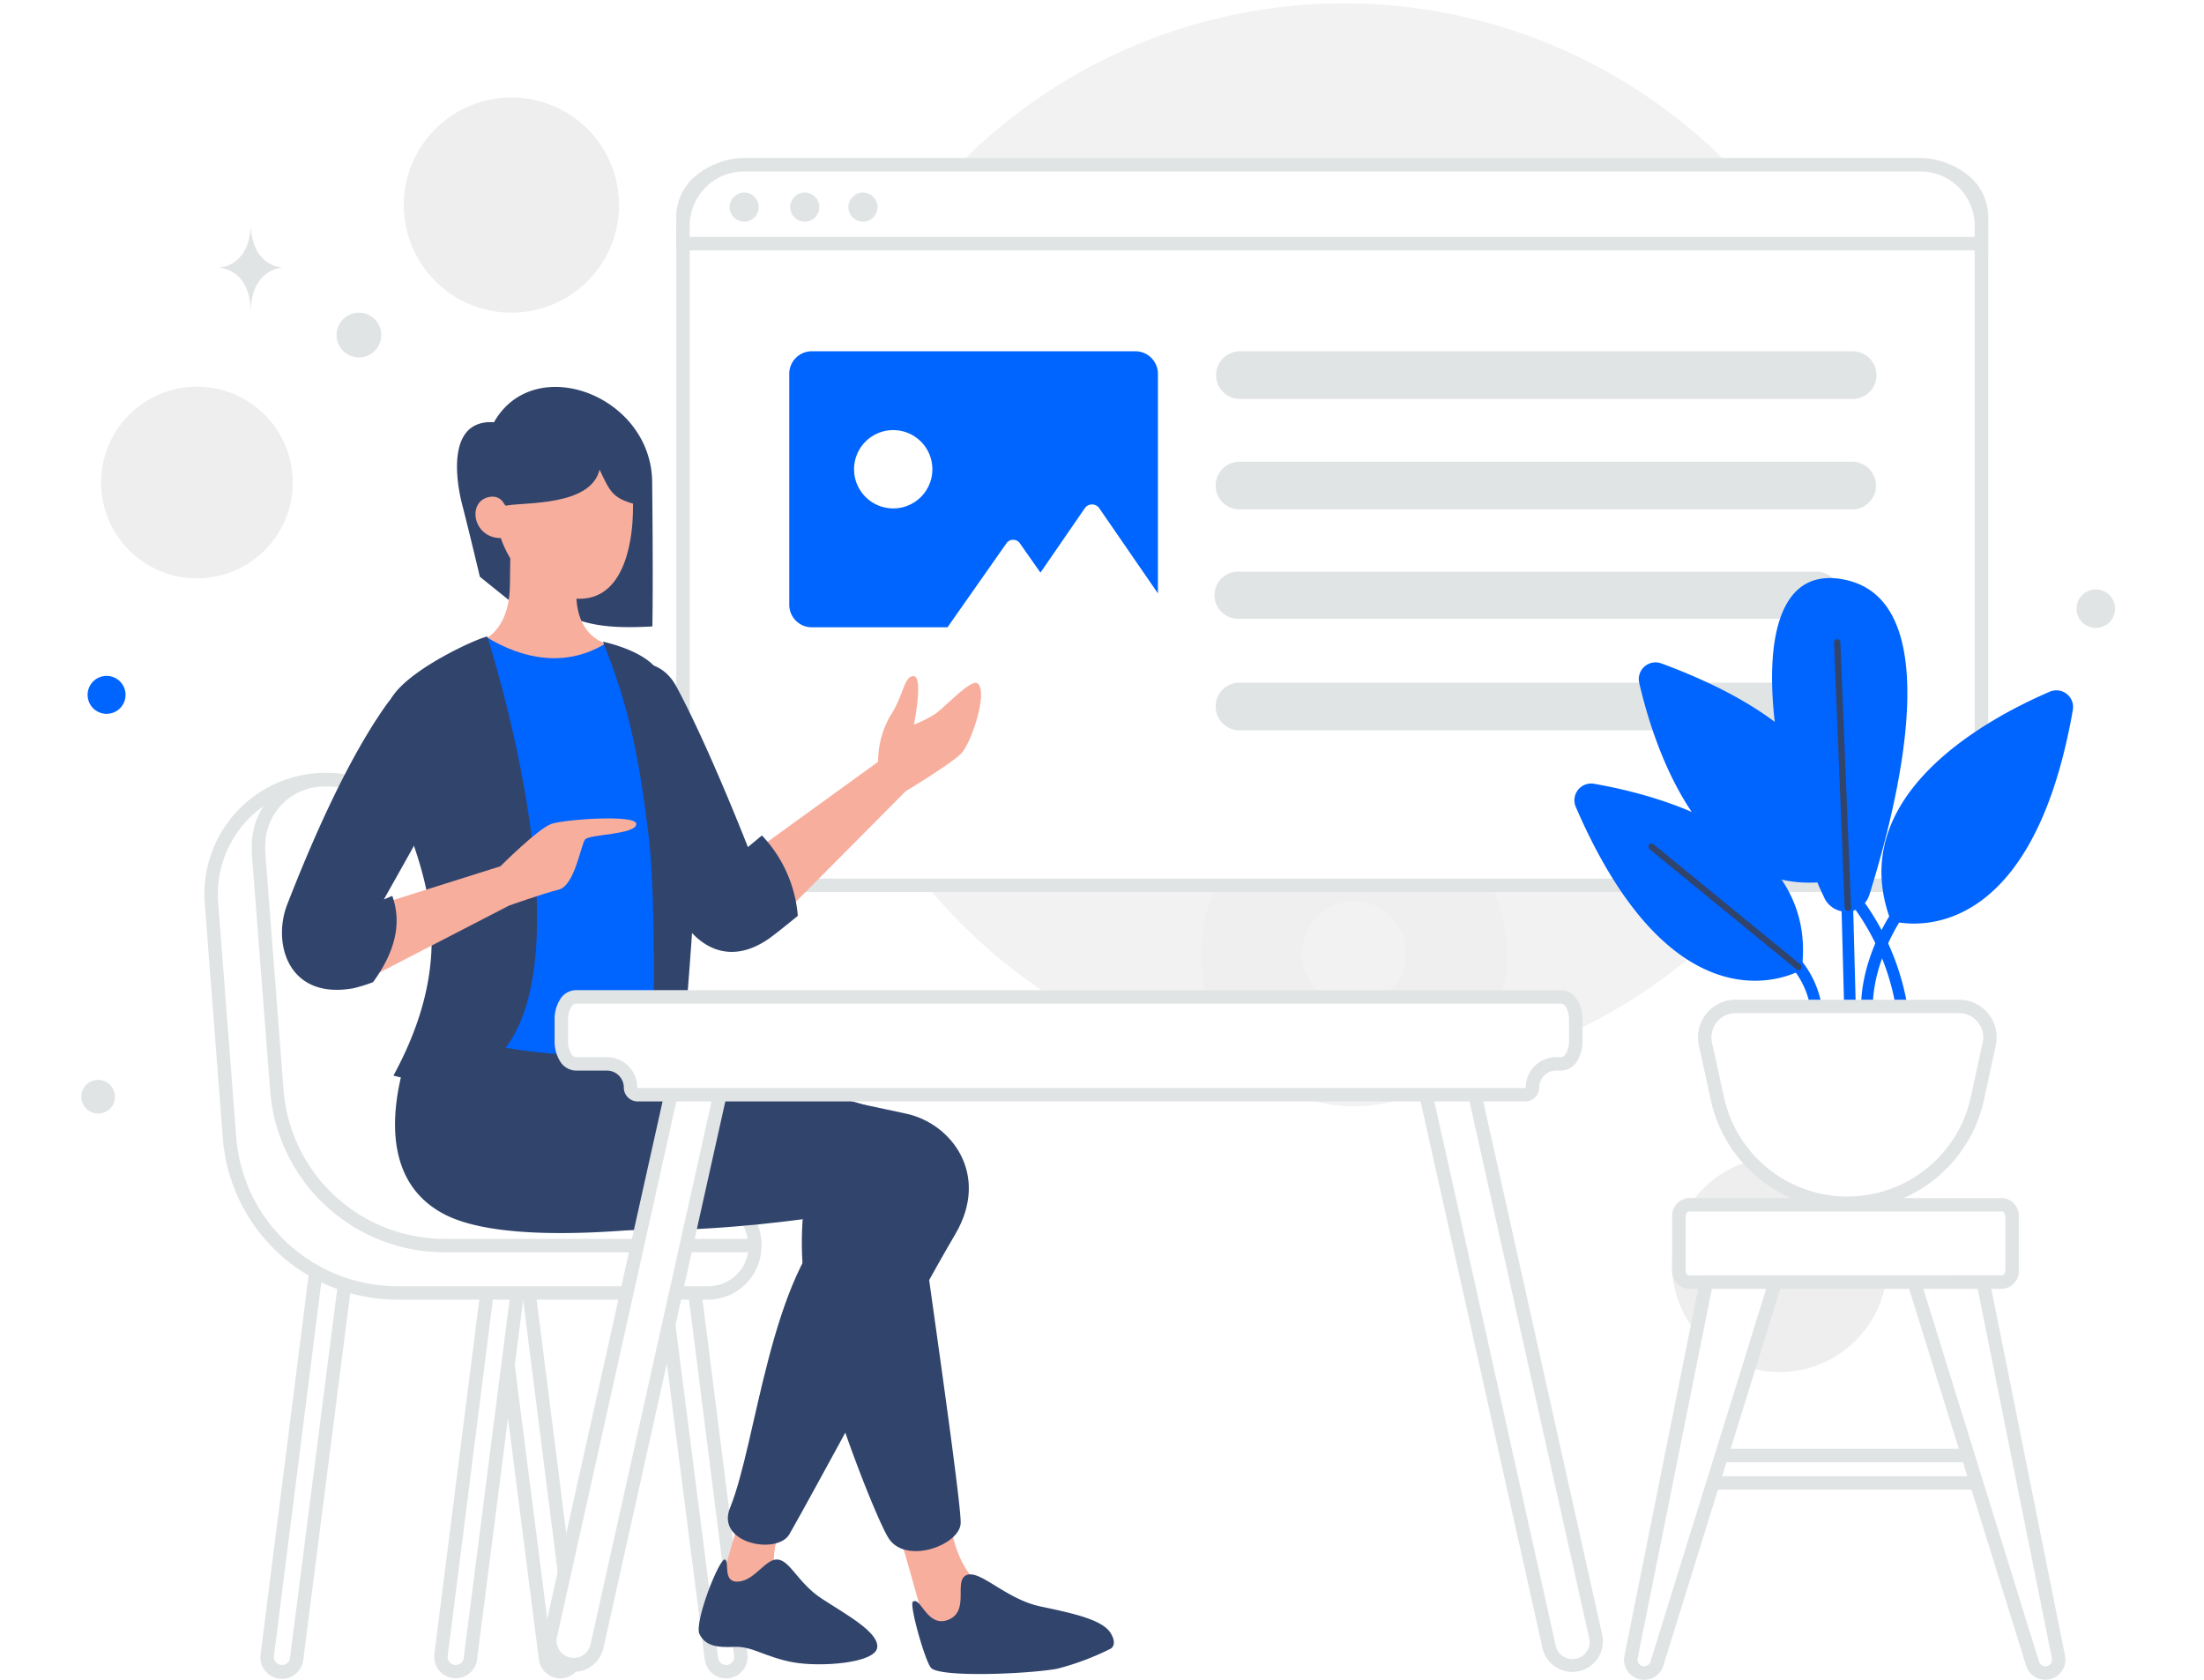 <svg xmlns="http://www.w3.org/2000/svg" xmlns:xlink="http://www.w3.org/1999/xlink" width="244" height="186" viewBox="0 0 244 186">
  <defs>
    <clipPath id="clip-path">
      <rect id="長方形_876" data-name="長方形 876" width="225.154" height="185.637" fill="none"/>
    </clipPath>
    <clipPath id="clip-path-3">
      <rect id="長方形_868" data-name="長方形 868" width="119.538" height="119.539" transform="translate(80.019)" fill="none"/>
    </clipPath>
    <clipPath id="clip-path-4">
      <path id="パス_1879" data-name="パス 1879" d="M199.557,59.77a59.769,59.769,0,1,0-59.769,59.769A59.769,59.769,0,0,0,199.557,59.77m-97.194,0a37.426,37.426,0,1,1,37.425,37.425A37.425,37.425,0,0,1,102.363,59.77" fill="none" clip-rule="evenodd"/>
    </clipPath>
    <linearGradient id="linear-gradient" x1="-0.656" y1="1.541" x2="-0.648" y2="1.541" gradientUnits="objectBoundingBox">
      <stop offset="0" stop-color="#fff"/>
      <stop offset="1" stop-color="#eee"/>
    </linearGradient>
    <clipPath id="clip-path-5">
      <rect id="長方形_870" data-name="長方形 870" width="33.888" height="33.888" transform="translate(123.961 88.258)" fill="none"/>
    </clipPath>
    <clipPath id="clip-path-6">
      <path id="パス_1880" data-name="パス 1880" d="M157.849,105.2A16.944,16.944,0,1,0,140.9,122.146,16.944,16.944,0,0,0,157.849,105.2m-22.716,0a5.772,5.772,0,1,1,5.772,5.772,5.772,5.772,0,0,1-5.772-5.772" fill="none" clip-rule="evenodd"/>
    </clipPath>
    <linearGradient id="linear-gradient-2" x1="-3.61" y1="2.846" x2="-3.581" y2="2.846" xlink:href="#linear-gradient"/>
    <clipPath id="clip-path-7">
      <path id="パス_1881" data-name="パス 1881" d="M2.189,53.066A10.613,10.613,0,1,0,12.8,42.453,10.614,10.614,0,0,0,2.189,53.066" fill="none"/>
    </clipPath>
    <linearGradient id="linear-gradient-3" x1="-0.096" y1="6.674" x2="-0.05" y2="6.674" xlink:href="#linear-gradient"/>
    <clipPath id="clip-path-8">
      <path id="パス_1882" data-name="パス 1882" d="M35.7,22.344A11.917,11.917,0,1,0,47.621,10.428,11.917,11.917,0,0,0,35.7,22.344" fill="none"/>
    </clipPath>
    <linearGradient id="linear-gradient-4" x1="-1.475" y1="7.273" x2="-1.434" y2="7.273" xlink:href="#linear-gradient"/>
    <clipPath id="clip-path-9">
      <path id="パス_1883" data-name="パス 1883" d="M176.1,139.648a11.916,11.916,0,1,0,11.916-11.916A11.916,11.916,0,0,0,176.1,139.648" fill="none"/>
    </clipPath>
    <linearGradient id="linear-gradient-5" x1="-7.299" y1="2.408" x2="-7.257" y2="2.408" xlink:href="#linear-gradient"/>
  </defs>
  <g id="グループ_1181" data-name="グループ 1181" transform="translate(-828 -3109)">
    <rect id="長方形_1047" data-name="長方形 1047" width="244" height="186" transform="translate(828 3109)" fill="#fff"/>
    <g id="グループ_1067" data-name="グループ 1067" transform="translate(837 3109.363)">
      <g id="グループ_1066" data-name="グループ 1066" clip-path="url(#clip-path)">
        <g id="グループ_1057" data-name="グループ 1057">
          <g id="グループ_1056" data-name="グループ 1056" clip-path="url(#clip-path)">
            <g id="グループ_1050" data-name="グループ 1050" opacity="0.76" style="isolation: isolate">
              <g id="グループ_1049" data-name="グループ 1049">
                <g id="グループ_1048" data-name="グループ 1048" clip-path="url(#clip-path-3)">
                  <g id="グループ_1047" data-name="グループ 1047">
                    <g id="グループ_1046" data-name="グループ 1046" clip-path="url(#clip-path-4)">
                      <rect id="長方形_867" data-name="長方形 867" width="120.922" height="120.923" transform="translate(78.627 0.016) rotate(-0.667)" fill="url(#linear-gradient)"/>
                    </g>
                  </g>
                </g>
              </g>
            </g>
            <g id="グループ_1055" data-name="グループ 1055" opacity="0.76" style="isolation: isolate">
              <g id="グループ_1054" data-name="グループ 1054">
                <g id="グループ_1053" data-name="グループ 1053" clip-path="url(#clip-path-5)">
                  <g id="グループ_1052" data-name="グループ 1052">
                    <g id="グループ_1051" data-name="グループ 1051" clip-path="url(#clip-path-6)">
                      <rect id="長方形_869" data-name="長方形 869" width="34.28" height="34.28" transform="translate(123.566 88.263) rotate(-0.667)" fill="url(#linear-gradient-2)"/>
                    </g>
                  </g>
                </g>
              </g>
            </g>
          </g>
        </g>
        <g id="グループ_1059" data-name="グループ 1059">
          <g id="グループ_1058" data-name="グループ 1058" clip-path="url(#clip-path-7)">
            <rect id="長方形_872" data-name="長方形 872" width="21.472" height="21.473" transform="translate(1.942 42.456) rotate(-0.667)" fill="url(#linear-gradient-3)"/>
          </g>
        </g>
        <g id="グループ_1061" data-name="グループ 1061">
          <g id="グループ_1060" data-name="グループ 1060" clip-path="url(#clip-path-8)">
            <rect id="長方形_873" data-name="長方形 873" width="24.11" height="24.109" transform="translate(35.426 10.431) rotate(-0.667)" fill="url(#linear-gradient-4)"/>
          </g>
        </g>
        <g id="グループ_1063" data-name="グループ 1063">
          <g id="グループ_1062" data-name="グループ 1062" clip-path="url(#clip-path-9)">
            <rect id="長方形_874" data-name="長方形 874" width="24.109" height="24.109" transform="translate(175.819 127.735) rotate(-0.667)" fill="url(#linear-gradient-5)"/>
          </g>
        </g>
        <g id="グループ_1065" data-name="グループ 1065">
          <g id="グループ_1064" data-name="グループ 1064" clip-path="url(#clip-path)">
            <path id="パス_1884" data-name="パス 1884" d="M203.6,97.653H73.368c-3.857,0-6.755-2.605-6.755-5.558V23.519c0-2.953,2.9-5.558,6.755-5.558H203.6c3.857,0,6.756,2.6,6.756,5.558V92.1c0,2.953-2.9,5.558-6.756,5.558" fill="#fff"/>
            <path id="パス_1885" data-name="パス 1885" d="M203.6,98.4H73.368a8.191,8.191,0,0,1-5.3-1.848,5.9,5.9,0,0,1-2.2-4.455V23.519a5.9,5.9,0,0,1,2.2-4.455,8.191,8.191,0,0,1,5.3-1.848H203.6a8.193,8.193,0,0,1,5.305,1.848,5.9,5.9,0,0,1,2.2,4.455V92.1a5.9,5.9,0,0,1-2.2,4.455A8.193,8.193,0,0,1,203.6,98.4ZM73.368,18.706a6.7,6.7,0,0,0-4.343,1.5,4.361,4.361,0,0,0-1.667,3.318V92.1a4.361,4.361,0,0,0,1.667,3.318,6.7,6.7,0,0,0,4.343,1.5H203.6a6.7,6.7,0,0,0,4.343-1.5,4.36,4.36,0,0,0,1.668-3.317V23.519a4.36,4.36,0,0,0-1.668-3.317,6.7,6.7,0,0,0-4.343-1.5Z" fill="#e1e4e5"/>
            <path id="パス_1886" data-name="パス 1886" d="M78.377,41.043V66.587a2.5,2.5,0,0,0,2.481,2.51H95.895l6.563-9.356a.908.908,0,0,1,1.409,0l2.3,3.276.018.025.015-.022,4.928-7.156a.98.98,0,0,1,1.536,0l6.527,9.478v-24.3a2.5,2.5,0,0,0-2.481-2.509H80.858A2.494,2.494,0,0,0,78.377,41.043Z" fill="#0064ff" fill-rule="evenodd"/>
            <path id="パス_1887" data-name="パス 1887" d="M89.886,55.932A4.335,4.335,0,1,1,94.221,51.6a4.335,4.335,0,0,1-4.335,4.335" fill="#fff"/>
            <path id="パス_1888" data-name="パス 1888" d="M210.357,26.614H66.613V24.631a6.756,6.756,0,0,1,6.756-6.755H203.6a6.756,6.756,0,0,1,6.756,6.755Z" fill="#fff"/>
            <path id="パス_1889" data-name="パス 1889" d="M211.1,27.359H65.868V24.631a7.509,7.509,0,0,1,7.5-7.5H203.6a7.509,7.509,0,0,1,7.5,7.5ZM67.358,25.869H209.612V24.631a6.017,6.017,0,0,0-6.011-6.01H73.369a6.017,6.017,0,0,0-6.011,6.01Z" fill="#e1e4e5"/>
            <path id="パス_1890" data-name="パス 1890" d="M73.382,24.184a1.611,1.611,0,1,0-1.611-1.611,1.611,1.611,0,0,0,1.611,1.611m6.712,0a1.611,1.611,0,1,0-1.611-1.611,1.61,1.61,0,0,0,1.611,1.611m6.443,0a1.611,1.611,0,1,0-1.611-1.611,1.611,1.611,0,0,0,1.611,1.611" fill="#e1e4e5"/>
            <path id="パス_1891" data-name="パス 1891" d="M128.272,38.534H196.1a2.64,2.64,0,0,1,0,5.281H128.272a2.64,2.64,0,1,1,0-5.281" fill="#e1e4e5"/>
            <path id="パス_1892" data-name="パス 1892" d="M128.272,50.765H196.1a2.641,2.641,0,0,1,0,5.281H128.272a2.641,2.641,0,1,1,0-5.281" fill="#e1e4e5"/>
            <path id="パス_1893" data-name="パス 1893" d="M128.058,62.935H192.11a2.607,2.607,0,0,1,0,5.214H128.058a2.607,2.607,0,1,1,0-5.214" fill="#e1e4e5"/>
            <path id="パス_1894" data-name="パス 1894" d="M128.272,75.226H196.1a2.641,2.641,0,0,1,0,5.281H128.272a2.641,2.641,0,1,1,0-5.281" fill="#e1e4e5"/>
            <path id="パス_1895" data-name="パス 1895" d="M46.9,135.211a1.668,1.668,0,0,1,1.885,1.419l0,.024L54.65,182.9a1.639,1.639,0,0,1-3.252.414l-5.919-46.233A1.669,1.669,0,0,1,46.9,135.211Z" fill="#fff" fill-rule="evenodd"/>
            <path id="パス_1896" data-name="パス 1896" d="M47.138,134.449a2.423,2.423,0,0,1,2.387,2.076l0,.012,0,.024,5.86,46.24a2.388,2.388,0,0,1-2.063,2.666,2.414,2.414,0,0,1-.3.019,2.389,2.389,0,0,1-2.363-2.083L44.74,137.171a2.417,2.417,0,0,1,2.4-2.721Zm.911,2.28a.927.927,0,0,0-.911-.79.941.941,0,0,0-.131.009.928.928,0,0,0-.788,1.033l5.919,46.233a.9.9,0,0,0,.885.782.914.914,0,0,0,.115-.007.9.9,0,0,0,.774-1Z" fill="#e1e4e5"/>
            <path id="パス_1897" data-name="パス 1897" d="M47.572,135.211a1.669,1.669,0,0,0-1.886,1.42l0,.023L39.824,182.9a1.639,1.639,0,0,0,3.252.414l5.919-46.233a1.669,1.669,0,0,0-1.423-1.865m17.689,0a1.668,1.668,0,0,1,1.885,1.42l0,.023L73.009,182.9a1.639,1.639,0,0,1-3.252.414l-5.919-46.233a1.669,1.669,0,0,1,1.423-1.865m-36.922,0a1.668,1.668,0,0,0-1.886,1.419l0,.024L20.591,182.9a1.639,1.639,0,1,0,3.251.414l5.92-46.233a1.67,1.67,0,0,0-1.423-1.865" fill="#fff" fill-rule="evenodd"/>
            <path id="パス_1898" data-name="パス 1898" d="M28.1,134.449h0a2.417,2.417,0,0,1,2.4,2.72L24.581,183.4a2.384,2.384,0,1,1-4.729-.6l5.862-46.264,0-.012A2.424,2.424,0,0,1,28.1,134.449ZM22.218,184a.894.894,0,0,0,.885-.781l5.92-46.234a.929.929,0,0,0-.788-1.033.943.943,0,0,0-.132-.009.927.927,0,0,0-.912.79l0,.018L21.33,182.989a.9.9,0,0,0,.775,1A.909.909,0,0,0,22.218,184Zm25.118-49.547h0a2.416,2.416,0,0,1,2.4,2.721L43.815,183.4a2.384,2.384,0,0,1-4.73-.6l5.862-46.267v-.008A2.424,2.424,0,0,1,47.336,134.449ZM41.452,184a.9.9,0,0,0,.885-.782l5.919-46.233a.929.929,0,0,0-.788-1.033.941.941,0,0,0-.131-.009.928.928,0,0,0-.912.792l0,.019-5.859,46.238a.9.9,0,0,0,.775,1A.912.912,0,0,0,41.452,184ZM65.5,134.449a2.422,2.422,0,0,1,2.385,2.065l0,.012q0,.017.005.034L73.748,182.8a2.388,2.388,0,0,1-2.063,2.666,2.414,2.414,0,0,1-.3.019,2.388,2.388,0,0,1-2.363-2.083L63.1,137.171a2.416,2.416,0,0,1,2.4-2.721Zm.917,2.315v-.006l0-.024a.926.926,0,0,0-.912-.8.942.942,0,0,0-.131.009.929.929,0,0,0-.788,1.033L70.5,183.214a.9.9,0,0,0,.885.782.914.914,0,0,0,.115-.007.9.9,0,0,0,.774-1Z" fill="#e1e4e5"/>
            <path id="パス_1899" data-name="パス 1899" d="M69.355,142.8a5.2,5.2,0,1,0,0-10.4H58.018A16.538,16.538,0,0,1,41.553,117.41L39.675,97.466A12.679,12.679,0,0,0,14.41,99.627l2,25.982A18.618,18.618,0,0,0,34.974,142.8Z" fill="#fff" fill-rule="evenodd"/>
            <path id="パス_1900" data-name="パス 1900" d="M69.355,143.546H34.974a19.363,19.363,0,0,1-19.307-17.88l-2-25.982A13.424,13.424,0,0,1,40.417,97.4l1.878,19.944a15.793,15.793,0,0,0,15.723,14.313H69.355a5.946,5.946,0,1,1,0,11.893Zm-42.3-56.825a11.922,11.922,0,0,0-11.9,12.849l2,25.982a17.873,17.873,0,0,0,17.821,16.5H69.355a4.457,4.457,0,1,0,0-8.913H58.018A17.283,17.283,0,0,1,40.811,117.48L38.933,97.536A11.933,11.933,0,0,0,27.052,86.721Z" fill="#e1e4e5"/>
            <path id="パス_1901" data-name="パス 1901" d="M74.557,137.475a.082.082,0,0,1-.082.081H40.216a18.62,18.62,0,0,1-18.565-17.188L19.657,94.51a12.751,12.751,0,0,1-.015-1.77A7.273,7.273,0,0,1,26.417,86q.369-.022.743-.022A12.647,12.647,0,0,1,39.752,97.435l1.878,19.882a16.5,16.5,0,0,0,16.427,14.949H69.369a5.188,5.188,0,0,1,5.188,5.188Z" fill="#fff" fill-rule="evenodd"/>
            <path id="パス_1902" data-name="パス 1902" d="M21.652,120.369l-.743.057Zm-2-25.858.743-.057Zm20.1,2.925.742-.07Zm1.878,19.882.741-.07ZM26.417,86l.043.744Zm48.14,51.478.744,0Zm-34.341-.664h34.26v1.49H40.216Zm-17.822-16.5a17.875,17.875,0,0,0,17.822,16.5v1.49a19.365,19.365,0,0,1-19.307-17.876ZM20.4,94.454l1.994,25.858-1.485.114-2-25.858Zm-.014-1.668a12.059,12.059,0,0,0,.014,1.668l-1.486.114a13.457,13.457,0,0,1-.014-1.873Zm6.775-6.064c-.235,0-.469.006-.7.02l-.085-1.488c.26-.014.522-.022.786-.022Zm11.85,10.784a11.9,11.9,0,0,0-11.85-10.784v-1.49A13.393,13.393,0,0,1,40.495,97.366Zm1.878,19.882L39.011,97.506l1.484-.14,1.877,19.882Zm17.169,15.623a17.243,17.243,0,0,1-17.169-15.623l1.483-.14a15.756,15.756,0,0,0,15.686,14.274Zm11.31,0H58.056v-1.49H69.368Zm4.445,4.444a4.445,4.445,0,0,0-4.445-4.444v-1.489a5.932,5.932,0,0,1,5.933,5.933Zm0,.018v-.018H75.3v.024ZM18.9,92.695a8.018,8.018,0,0,1,7.475-7.441l.085,1.488a6.527,6.527,0,0,0-6.074,6.044Zm55.576,44.117a.662.662,0,0,0-.663.661l1.488.006a.826.826,0,0,1-.825.823Z" fill="#e1e4e5"/>
            <path id="パス_1903" data-name="パス 1903" d="M192.2,113.733a.642.642,0,0,0,.642-.63,10.972,10.972,0,0,0-5.48-9.729.647.647,0,0,0-.6,1.144,9.6,9.6,0,0,1,2.459,2.068,9.38,9.38,0,0,1,2.331,6.5.649.649,0,0,0,.631.658.035.035,0,0,1,.021-.006m2.074-16.64s7.478-14.107-19.351-24a1.853,1.853,0,0,0-2.453,2.149c1.694,7.345,7.248,24.514,21.8,21.847" fill="#0064ff"/>
            <path id="パス_1904" data-name="パス 1904" d="M201.635,112.455a.525.525,0,0,0,.091-.005.645.645,0,0,0,.545-.732h0a27.79,27.79,0,0,0-12.5-19.441.644.644,0,1,0-.668,1.1l.016.005A24.4,24.4,0,0,1,194.52,98,26.213,26.213,0,0,1,201,111.894.644.644,0,0,0,201.635,112.455Z" fill="#0064ff"/>
            <path id="パス_1905" data-name="パス 1905" d="M197.7,112.456h.032a.65.65,0,0,0,.615-.674c-.257-5.489,3.228-10.5,3.26-10.552a.644.644,0,1,0-1.053-.743c-.155.219-3.774,5.426-3.5,11.354A.643.643,0,0,0,197.7,112.456Zm-1.85.946h.016a.641.641,0,0,0,.625-.657v-.006l-.55-20.884a.641.641,0,0,0-.657-.626h-.006a.641.641,0,0,0-.625.657v.006l.55,20.879a.649.649,0,0,0,.647.631" fill="#0064ff"/>
            <path id="パス_1906" data-name="パス 1906" d="M200.326,101.588s15.219,4.838,20.152-23.333a1.851,1.851,0,0,0-2.555-2.026C211,79.206,195.1,87.743,200.326,101.588Zm-9.857,5.42s-13.679,8.237-25.017-18.019a1.855,1.855,0,0,1,2.016-2.566c7.425,1.294,24.872,5.906,23,20.585" fill="#0064ff"/>
            <path id="パス_1907" data-name="パス 1907" d="M192.976,99.076a2.686,2.686,0,0,0,4.982-.374c3.245-10.36,8.681-32.318-2.577-34.842-12.625-2.827-8.4,22.825-2.4,35.216" fill="#0064ff"/>
            <path id="パス_1908" data-name="パス 1908" d="M195.574,100.482h.016a.353.353,0,0,0,.337-.364L194.74,70.755a.347.347,0,0,0-.36-.336h0a.351.351,0,0,0-.337.363l1.182,29.363a.349.349,0,0,0,.352.337m-5.484,6.569a.35.35,0,0,0,.225-.62l-16.261-13.31a.35.35,0,0,0-.446.539h0l16.261,13.31a.349.349,0,0,0,.219.08" fill="#31446c"/>
            <path id="パス_1909" data-name="パス 1909" d="M183.155,111.077a3.429,3.429,0,0,0-3.352,4.158l.3,1.353.626,2.87.293,1.358.1.469a14.732,14.732,0,0,0,28.784,0l.1-.469.294-1.358.625-2.87.294-1.353a3.426,3.426,0,0,0-3.348-4.158Zm30.719,52.762H176.419a.431.431,0,0,1-.433-.429v-2.174a.431.431,0,0,1,.433-.433h37.46a.431.431,0,0,1,.433.433v2.17a.438.438,0,0,1-.438.433" fill="#fff"/>
            <path id="パス_1910" data-name="パス 1910" d="M183.155,110.332h24.72a4.171,4.171,0,0,1,4.076,5.062l-1.315,6.049a15.477,15.477,0,0,1-30.24,0l-.1-.468L180,119.615l-.626-2.868-.3-1.351a4.174,4.174,0,0,1,4.079-5.064Zm12.361,21.793a13.987,13.987,0,0,0,13.664-11l1.315-6.049a2.681,2.681,0,0,0-2.62-3.255h-24.72a2.684,2.684,0,0,0-2.624,3.255l.3,1.351.626,2.872.4,1.826a13.986,13.986,0,0,0,13.664,11Zm-19.1,27.933h37.46a1.179,1.179,0,0,1,1.178,1.178v2.17s0,.006,0,.009a1.188,1.188,0,0,1-1.183,1.169H176.419a1.179,1.179,0,0,1-1.178-1.171s0-.006,0-.007v-2.17A1.179,1.179,0,0,1,176.419,160.058Zm37.148,1.49H176.731v1.546h36.836Z" fill="#e1e4e5"/>
            <path id="パス_1911" data-name="パス 1911" d="M186.434,133.584a2.65,2.65,0,0,1,2.53,3.437l-14.526,46.825a1.482,1.482,0,0,1-2.869-.731L180.631,138l.256-1.276a3.911,3.911,0,0,1,3.834-3.14Zm32.456,49.531a1.483,1.483,0,0,1-2.87.731L201.051,135.6a1.559,1.559,0,0,1,1.489-2.021h5.3a1.339,1.339,0,0,1,1.311,1.069Z" fill="#fff"/>
            <path id="パス_1912" data-name="パス 1912" d="M184.721,132.839h1.713a3.395,3.395,0,0,1,3.241,4.4L175.15,184.067a2.227,2.227,0,0,1-4.311-1.1l9.318-46.393A4.669,4.669,0,0,1,184.721,132.839Zm-11.7,51.3a.733.733,0,0,0,.7-.517L188.252,136.8a1.9,1.9,0,0,0-1.818-2.471h-1.713a3.175,3.175,0,0,0-3.1,2.542l-.256,1.276L172.3,183.262a.739.739,0,0,0,.725.88Zm29.516-51.3h5.3a2.091,2.091,0,0,1,2.041,1.664l9.736,48.465a2.228,2.228,0,0,1-4.312,1.1l-14.969-48.24a2.3,2.3,0,0,1,2.2-2.987Zm14.9,51.309a.746.746,0,0,0,.148-.015.738.738,0,0,0,.576-.869L208.425,134.8a.6.6,0,0,0-.581-.471h-5.3a.814.814,0,0,0-.777,1.056l14.969,48.241A.735.735,0,0,0,217.437,184.148Z" fill="#e1e4e5"/>
            <path id="パス_1913" data-name="パス 1913" d="M177.913,133.049h34.792c.579,0,1.046.627,1.046,1.4V140.2c0,.778-.467,1.406-1.046,1.406H177.913c-.579,0-1.046-.628-1.046-1.406v-5.742c0-.778.467-1.4,1.046-1.4" fill="#fff"/>
            <path id="パス_1914" data-name="パス 1914" d="M177.913,132.3h34.792a1.974,1.974,0,0,1,1.791,2.15V140.2a1.974,1.974,0,0,1-1.791,2.151H177.913a1.974,1.974,0,0,1-1.791-2.151v-5.742A1.974,1.974,0,0,1,177.913,132.3Zm34.792,8.553c.077,0,.3-.227.3-.661v-5.742c0-.411-.209-.66-.3-.66H177.913c-.092,0-.3.249-.3.66V140.2c0,.434.224.661.3.661Z" fill="#e1e4e5"/>
            <path id="パス_1915" data-name="パス 1915" d="M78.13,167.031s-2.9,5.852-.522,7.7a98.565,98.565,0,0,0,8.663,5.3l-16.648-1.046,3.7-12.763Z" fill="#f8ae9d" fill-rule="evenodd"/>
            <path id="パス_1916" data-name="パス 1916" d="M71.272,172.326c.524.251-.338,2.6,1.506,2.437s3-2.6,4.358-2.438,2.222,2.6,4.81,4.31,6.423,3.738,6.166,5.453-6.294,2.173-9.352,1.606-4.486-1.8-6.47-1.7-3.231-.145-3.853-1.419S70.667,172.038,71.272,172.326Zm-18.22-56.875c5.04.225,33.091,6.429,38.187,7.483s9.4,6.758,5.519,13.362c-4.365,7.414-15.627,28.469-18.361,33.216-1.354,2.349-8.181,1.032-6.577-2.911,2.989-7.351,4.378-25.816,12-32.549,0,0-25.634,4.462-36.707-.649C39.066,129.689,40.886,114.907,53.052,115.451Z" fill="#31446c" fill-rule="evenodd"/>
            <path id="パス_1917" data-name="パス 1917" d="M88.211,83.992a10.212,10.212,0,0,1,1.377-5.139c1.435-2.144,1.492-4.42,2.578-4.345s.01,5.365.01,5.365a13.894,13.894,0,0,0,2.367-1.192c.99-.665,3.99-3.947,4.692-3.365,1.189.991-.727,6.579-1.769,7.7s-6.211,4.241-6.211,4.241L76.046,102.576l-2.273-8.134Z" fill="#f8ae9d" fill-rule="evenodd"/>
            <path id="パス_1918" data-name="パス 1918" d="M57.79,82.638c2.345,5.438,6.638,15.427,8.408,18.408,2.217,3.732,5.714,5.376,9.809,2.607.857-.579,3.317-2.606,3.317-2.606a14.612,14.612,0,0,0-3.974-8.9L73.8,93.435S69.4,82.156,65.86,75.622C62.794,69.97,54.222,74.372,57.79,82.638ZM47.658,61.531v4.812L44.125,63.5s-1.087-4.61-1.97-8.034c-.554-2.147-1.9-9.414,3.53-9.073,4.45-7.846,17.412-2.99,17.515,6.6C63.324,64.513,63.223,69,63.223,69,55.893,69.422,51.768,68.363,47.658,61.531Z" fill="#31446c" fill-rule="evenodd"/>
            <path id="パス_1919" data-name="パス 1919" d="M44.048,70.693s3.287-.772,3.4-6.158.034-7.224.034-7.224l7.24-.13s.079,6,.08,8.173c0,5.279,3.885,5.712,3.885,5.712s-.663,4.355-7.224,4.724C46.342,76.079,44.048,70.693,44.048,70.693Z" fill="#f8ae9d" fill-rule="evenodd"/>
            <path id="パス_1920" data-name="パス 1920" d="M45.8,54.622c-3.23-.125-2.7,4.6.652,4.6,0,0,1.949,6.716,8.714,6.716,5.5,0,5.853-7.828,5.9-9.39.053-1.665.06-7.135.06-7.135L45.67,49.4Z" fill="#f8ae9d" fill-rule="evenodd"/>
            <path id="パス_1921" data-name="パス 1921" d="M45.546,54.591c1.338.22,1.176,1.107,1.54,1.029,1.848-.393,9.329.126,10.292-3.988,1.2,2.57,1.492,3.2,4.131,3.892V47.993l-16.693-1.6S45.075,54.513,45.546,54.591Z" fill="#31446c" fill-rule="evenodd"/>
            <path id="パス_1922" data-name="パス 1922" d="M44.783,70.142c4.125,2.526,8.894,3.452,13.333.709,7.244,14.285,9.05,31.328,7.307,50.165-10.563,4.183-19.442,3.36-27-1.42Z" fill="#0064ff" fill-rule="evenodd"/>
            <path id="パス_1923" data-name="パス 1923" d="M96.188,167.266s-.088,6.888,5.588,9.463,9.714,2.42,9.2,4.411-15.278,1.91-16.657.353c-1.175-1.324-3.73-13.657-4.434-12.714Z" fill="#f8ae9d" fill-rule="evenodd"/>
            <path id="パス_1924" data-name="パス 1924" d="M92.066,176.993c.869-.625,1.6,2.984,3.964,1.98s.5-4.32,1.986-4.932,4.358,2.677,8.171,3.477,6.91,1.5,7.79,2.983c.758,1.275,0,1.683,0,1.683a29.5,29.5,0,0,1-5.952,2.237c-3.314.586-12.892.977-13.941-.092C93.44,183.673,91.631,177.307,92.066,176.993ZM37.261,113.322s-7.327,15.474,2.97,20.788c9.958,5.138,39.769-.939,39.769-.939a36.153,36.153,0,0,0,0,8.114c1.391,9.99,8.008,26.634,9.408,28.726,1.936,2.892,7.833.711,7.944-1.7s-4.445-33.164-5.138-39.029-2.866-6.718-9.223-8.321c-1.461-.368-18.73-4.66-20.313-4.535A68.839,68.839,0,0,1,37.261,113.322Z" fill="#31446c" fill-rule="evenodd"/>
            <path id="パス_1925" data-name="パス 1925" d="M44.963,70.153c6.832,22.379,10.929,54.107-10.407,48.587,11.334-20.868-4.074-30.26-.582-41.045C35.168,74.008,44.874,69.864,44.963,70.153Zm12.791.541c2.607,6.539,3.86,11.669,5.029,21.267.975,7.993.487,24.489.487,24.489l3.222.633s2.3-25.484,1.533-28.765a129.024,129.024,0,0,0-3.874-13.757c-.94-2.763-6.4-3.867-6.4-3.867" fill="#31446c" fill-rule="evenodd"/>
            <path id="パス_1926" data-name="パス 1926" d="M46.4,95.559s4.207-4.212,5.663-4.7,9.437-1.076,9.383.029c-.061,1.183-5.2,1.115-5.671,1.7s-1.135,5.113-2.93,5.56-5.5,1.769-5.5,1.769l-16.529,8.54,1.761-8.54Z" fill="#f8ae9d" fill-rule="evenodd"/>
            <path id="パス_1927" data-name="パス 1927" d="M33.737,77.726C28.723,84.8,24.443,95.58,22.8,99.782s.014,10.541,7.239,9.3a15.637,15.637,0,0,0,2.26-.692c2.656-3.642,3.122-6.768,2.131-9.552l-.935.395S40.676,86.5,42.43,83.089C45.359,77.389,38.153,71.492,33.737,77.726Z" fill="#31446c" fill-rule="evenodd"/>
            <path id="パス_1928" data-name="パス 1928" d="M54.5,184.024a2.644,2.644,0,0,0,2.58-2.068l14.25-63.922a2.646,2.646,0,0,0-5.165-1.151L51.923,180.8a2.644,2.644,0,0,0,2.581,3.219m110.563,0a2.643,2.643,0,0,1-2.58-2.068l-14.251-63.925a2.643,2.643,0,0,1,5.16-1.15L167.647,180.8A2.643,2.643,0,0,1,165.067,184.024Z" fill="#fff"/>
            <path id="パス_1929" data-name="パス 1929" d="M165.067,184.769a3.388,3.388,0,0,1-3.307-2.651l-14.251-63.925a3.388,3.388,0,1,1,6.614-1.474l14.251,63.924a3.388,3.388,0,0,1-3.307,4.126Zm-14.251-69.211a1.9,1.9,0,0,0-1.853,2.31l14.251,63.925a1.9,1.9,0,1,0,3.706-.827l-14.251-63.924A1.886,1.886,0,0,0,150.816,115.558ZM54.5,184.769a3.389,3.389,0,0,1-3.308-4.126l14.246-63.922a3.391,3.391,0,1,1,6.619,1.475l-14.25,63.922a3.389,3.389,0,0,1-3.307,2.651Zm14.248-69.211a1.89,1.89,0,0,0-1.856,1.487L52.65,180.967a1.9,1.9,0,0,0,3.707.826l14.25-63.922a1.9,1.9,0,0,0-1.855-2.314Z" fill="#e1e4e5"/>
            <path id="パス_1930" data-name="パス 1930" d="M165.446,114.931v-2.4c0-1.38-.705-2.5-1.571-2.5H54.713c-.871,0-1.571,1.125-1.571,2.5v2.4c0,1.386.705,2.5,1.571,2.5h3.468a2.626,2.626,0,0,1,2.626,2.625.8.8,0,0,0,.8.794h98.259a.8.8,0,0,0,.794-.794,2.625,2.625,0,0,1,2.625-2.625h.591c.871,0,1.571-1.119,1.571-2.5" fill="#fff" fill-rule="evenodd"/>
            <path id="パス_1931" data-name="パス 1931" d="M163.875,110.022l.006-.745h-.006Zm.826,4.908h1.49v-2.4H164.7Zm-.832-4.164c.089,0,.28.062.486.389a2.633,2.633,0,0,1,.346,1.371h1.49a4.1,4.1,0,0,0-.575-2.163,2.112,2.112,0,0,0-1.735-1.086Zm-109.156,0H163.875v-1.49H54.713Zm-.826,1.76a2.648,2.648,0,0,1,.346-1.375c.2-.327.393-.385.48-.385v-1.489a2.1,2.1,0,0,0-1.744,1.085,4.13,4.13,0,0,0-.572,2.164Zm0,0H52.4v2.4h1.49Zm.826,4.164c-.085,0-.275-.057-.48-.384a2.636,2.636,0,0,1-.346-1.376H52.4a4.12,4.12,0,0,0,.575,2.169,2.1,2.1,0,0,0,1.741,1.081Zm3.468,0H54.713v1.49h3.468Zm3.425,3.419a.05.05,0,0,1-.054-.048h-1.49a1.54,1.54,0,0,0,1.544,1.538Zm98.259,0H61.606v1.49h98.259Zm.049-.048a.049.049,0,0,1-.049.048v1.49a1.539,1.539,0,0,0,1.538-1.538Zm3.961-3.371h-.591v1.49h.591Zm.826-1.76a2.647,2.647,0,0,1-.345,1.377c-.2.325-.392.383-.481.383v1.49a2.1,2.1,0,0,0,1.743-1.082,4.118,4.118,0,0,0,.573-2.168Zm-3.3,5.131a1.881,1.881,0,0,1,1.881-1.881h0v-1.49a3.371,3.371,0,0,0-3.371,3.371ZM58.181,118.18a1.881,1.881,0,0,1,1.881,1.881h1.49a3.371,3.371,0,0,0-3.371-3.371Z" fill="#e1e4e5"/>
            <path id="パス_1932" data-name="パス 1932" d="M2.8,74.479a2.1,2.1,0,1,0,2.1,2.1,2.1,2.1,0,0,0-2.1-2.1" fill="#0064ff"/>
            <path id="パス_1933" data-name="パス 1933" d="M.064,121.558a1.863,1.863,0,1,0,1.317-2.282,1.862,1.862,0,0,0-1.317,2.282" fill="#e1e4e5"/>
            <path id="パス_1934" data-name="パス 1934" d="M30.735,34.261a2.478,2.478,0,1,0,2.478,2.478,2.478,2.478,0,0,0-2.478-2.478" fill="#e1e4e5"/>
            <path id="パス_1935" data-name="パス 1935" d="M220.891,67.035a2.132,2.132,0,1,0,2.132-2.132,2.132,2.132,0,0,0-2.132,2.132" fill="#e1e4e5"/>
            <path id="パス_1936" data-name="パス 1936" d="M18.734,24.951h.051c.305,4.257,3.513,4.323,3.513,4.323s-3.538.068-3.538,4.987c0-4.919-3.537-4.987-3.537-4.987s3.207-.066,3.511-4.323" fill="#e1e4e5"/>
          </g>
        </g>
      </g>
    </g>
  </g>
</svg>

